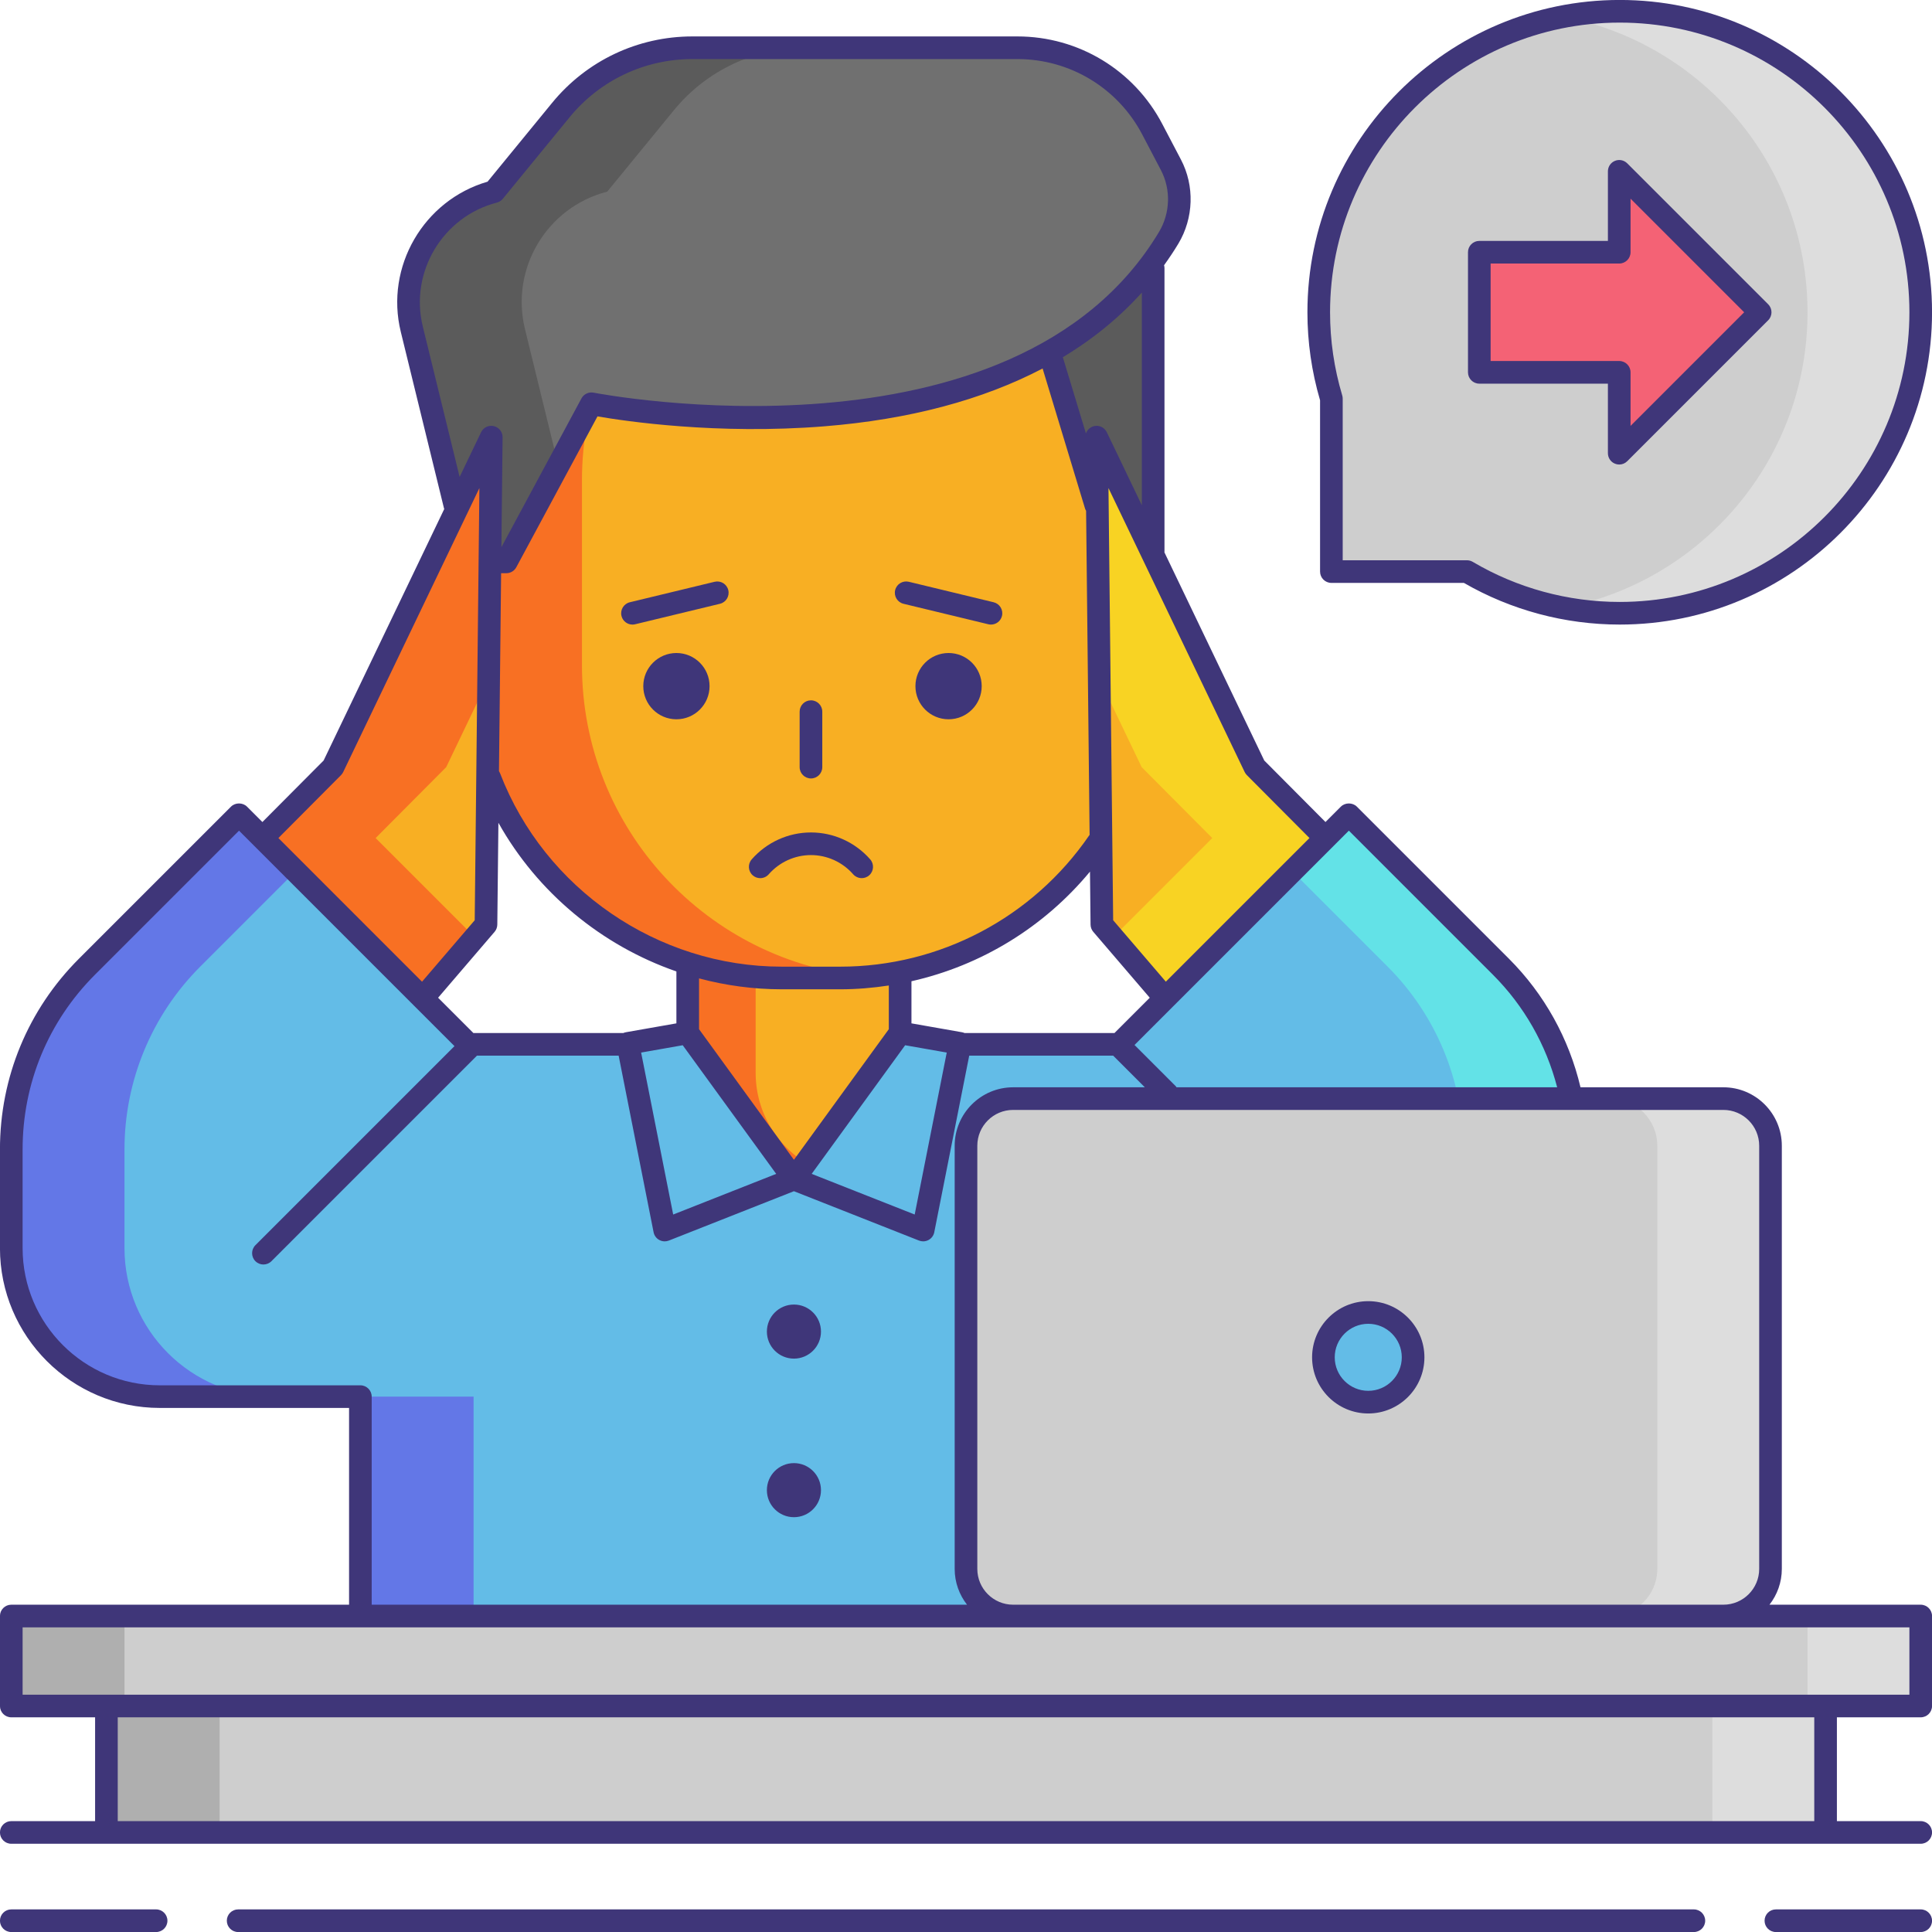 <svg id="Layer_1" height="512" viewBox="0 0 256 256" width="512" xmlns="http://www.w3.org/2000/svg"><g><path d="m178.731 107.944-30.434 30.434h-1.363-83.468-1.363l-30.434-30.434-20.145 20.146c-6.422 6.422-10.029 15.131-10.029 24.213v13.081c0 10.867 8.809 19.676 19.676 19.676h26.582v57.749h122.114v-57.749h19.363c10.867 0 19.676-8.809 19.676-19.676v-13.081c0-9.082-3.608-17.791-10.029-24.213z" fill="#63bce7"/><g fill="#63e2e7"><path d="m198.877 128.09-20.145-20.145-7.5 7.5 12.645 12.645c6.422 6.422 10.029 15.131 10.029 24.213v13.081c0 10.867-8.809 19.676-19.676 19.676h15c10.867 0 19.676-8.809 19.676-19.676v-13.081c0-9.082-3.608-17.792-10.029-24.213z"/><path d="m154.867 185.059h15v57.749h-15z"/></g><g fill="#6377e7"><path d="m47.753 185.059h15v57.749h-15z"/><path d="m16.495 165.383v-13.081c0-9.082 3.608-17.791 10.029-24.213l12.645-12.645-7.5-7.5-20.145 20.146c-6.422 6.422-10.029 15.131-10.029 24.213v13.081c0 10.867 8.809 19.676 19.676 19.676h15c-10.867-.001-19.676-8.81-19.676-19.677z"/></g><path d="m105.2 156.228c-7.772 0-14.073-6.301-14.073-14.073v-14.75c0-7.772 6.301-14.073 14.073-14.073 7.772 0 14.073 6.301 14.073 14.073v14.75c0 7.772-6.3 14.073-14.073 14.073z" fill="#f8af23"/><g><path d="m100.127 142.155v-14.75c0-6.197 4.01-11.447 9.573-13.325-1.414-.478-2.924-.748-4.5-.748-7.772 0-14.073 6.301-14.073 14.073v14.75c0 7.772 6.301 14.073 14.073 14.073 1.576 0 3.086-.27 4.5-.748-5.562-1.878-9.573-7.128-9.573-13.325z" fill="#f87023"/></g><path d="m111.339 129.587h-7.766c-22.898 0-41.461-18.563-41.461-41.461v-24.484c0-22.898 18.563-41.461 41.461-41.461h7.766c22.898 0 41.461 18.563 41.461 41.461v24.484c0 22.899-18.563 41.461-41.461 41.461z" fill="#f8af23"/><g><path d="m77.113 88.127v-24.485c0-21.678 16.641-39.46 37.843-41.294-1.193-.103-2.397-.167-3.617-.167h-7.766c-22.898 0-41.461 18.562-41.461 41.461v24.484c0 22.898 18.563 41.461 41.461 41.461h7.766c1.22 0 2.424-.064 3.617-.167-21.202-1.833-37.843-19.615-37.843-41.293z" fill="#f87023"/></g><g fill="#3f3679"><circle cx="89.63" cy="90.918" r="4.391"/><circle cx="125.69" cy="90.918" r="4.391"/></g><path d="m138.362 44.357 9.12 30.094h5.318v-47.427z" fill="#5b5b5b"/><path d="m62.113 74.451h4.98l11.274-20.951s56.488 11.308 76.483-21.981c1.775-2.955 1.906-6.619.304-9.672l-2.472-4.713c-3.485-6.644-10.368-10.806-17.87-10.806h-43.067c-6.755 0-13.153 3.031-17.432 8.257l-8.851 10.809c-8.008 2.066-12.865 10.187-10.899 18.22z" fill="#707070"/><g><path d="m80.462 25.393 8.851-10.809c4.279-5.226 10.677-8.257 17.432-8.257h-15c-6.755 0-13.153 3.031-17.432 8.257l-8.851 10.809c-8.008 2.066-12.865 10.187-10.899 18.22l7.549 30.838h4.98l6.887-12.798-4.416-18.04c-1.966-8.032 2.892-16.153 10.899-18.22z" fill="#5b5b5b"/></g><path d="m91.127 136.859 14.073 19.369-17.124 6.757-4.893-24.728z" fill="#63bce7"/><path d="m119.274 136.859-14.074 19.369 17.124 6.757 4.894-24.728z" fill="#63bce7"/><g fill="#3f3679"><circle cx="105.2" cy="176.442" r="3.583"/><circle cx="105.2" cy="197.453" r="3.583"/><circle cx="105.2" cy="218.465" r="3.583"/></g><path d="m34.772 111.047 9.352-9.398 20.971-43.725-.699 64.572-8.388 9.787z" fill="#f8af23"/><g><path d="m59.124 101.649 5.625-11.727.346-31.998-20.971 43.725-9.352 9.398 21.236 21.236 6.923-8.077-13.159-13.159z" fill="#f87023"/></g><path d="m175.63 111.047-9.352-9.398-20.971-43.725.699 64.572 8.388 9.787z" fill="#f8af23"/><g><path d="m175.63 111.047-9.352-9.398-20.971-43.725.346 31.998 5.625 11.727 9.352 9.398-13.159 13.159 6.923 8.077z" fill="#f8d323"/></g><path d="m14.101 226.054h227.798v16.754h-227.798z" fill="#cecece"/><g><path d="m14.101 226.054h15v16.754h-15z" fill="#afafaf"/></g><g><path d="m226.899 226.054h15v16.754h-15z" fill="#ddd"/></g><path d="m1.495 214.132h253.01v11.922h-253.01z" fill="#cecece"/><g><path d="m1.495 214.132h15v11.922h-15z" fill="#afafaf"/></g><g><path d="m239.505 214.132h15v11.922h-15z" fill="#ddd"/></g><path d="m228.358 145.571h-94.115c-3.448 0-6.243 2.795-6.243 6.243v56.074c0 3.448 2.795 6.243 6.243 6.243h94.115c3.448 0 6.243-2.795 6.243-6.243v-56.074c.001-3.448-2.795-6.243-6.243-6.243z" fill="#cecece"/><g><path d="m228.358 145.571h-15c3.448 0 6.243 2.795 6.243 6.243v56.074c0 3.448-2.795 6.243-6.243 6.243h15c3.448 0 6.243-2.795 6.243-6.243v-56.074c.001-3.448-2.795-6.243-6.243-6.243z" fill="#ddd"/></g><circle cx="181.301" cy="179.852" fill="#63bce7" r="5.942"/><g><path d="m214.623 1.495c-22.026 0-39.882 17.856-39.882 39.882 0 3.979.59 7.818 1.675 11.444v22.916h17.964c5.935 3.504 12.852 5.523 20.244 5.523 22.026 0 39.882-17.856 39.882-39.883s-17.857-39.882-39.883-39.882z" fill="#cecece"/><g><path d="m239.505 41.377c0-19.462-13.943-35.658-32.383-39.168 2.43-.462 4.935-.714 7.5-.714 22.026 0 39.883 17.856 39.883 39.882s-17.856 39.883-39.882 39.883c-2.558 0-5.053-.257-7.477-.718 18.428-3.52 32.359-19.711 32.359-39.165z" fill="#ddd"/></g></g><path d="m196.016 49.335h18.539v10.717l18.675-18.675-18.675-18.675v10.718h-18.539z" fill="#f46275"/><g fill="#3f3679"><path d="m107.457 103.149c.829 0 1.5-.672 1.5-1.5v-7.351c0-.828-.671-1.5-1.5-1.5s-1.5.672-1.5 1.5v7.351c0 .829.671 1.5 1.5 1.5z"/><path d="m94.693 77.088-11.238 2.714c-.805.194-1.3 1.005-1.106 1.811.166.687.78 1.147 1.457 1.147.116 0 .235-.014.353-.042l11.238-2.714c.805-.194 1.3-1.005 1.106-1.811-.194-.803-1.003-1.297-1.81-1.105z"/><path d="m119.719 80.004 11.238 2.714c.118.028.237.042.353.042.677 0 1.291-.461 1.457-1.147.194-.806-.301-1.616-1.106-1.811l-11.238-2.714c-.807-.192-1.616.302-1.81 1.105-.195.806.301 1.617 1.106 1.811z"/><path d="m99.605 113.871c-.546.623-.484 1.57.139 2.117.285.25.638.372.989.372.417 0 .832-.173 1.128-.511 1.418-1.618 3.458-2.546 5.596-2.546s4.177.928 5.595 2.546c.545.622 1.494.685 2.117.139s.685-1.494.139-2.117c-1.988-2.267-4.85-3.567-7.851-3.567s-5.863 1.3-7.852 3.567z"/><path d="m20.685 253.005h-19.19c-.829 0-1.5.672-1.5 1.5s.671 1.5 1.5 1.5h19.19c.829 0 1.5-.672 1.5-1.5s-.671-1.5-1.5-1.5z"/><path d="m254.505 253.005h-19.19c-.829 0-1.5.672-1.5 1.5s.671 1.5 1.5 1.5h19.19c.829 0 1.5-.672 1.5-1.5s-.671-1.5-1.5-1.5z"/><path d="m224.445 253.005h-192.89c-.829 0-1.5.672-1.5 1.5s.671 1.5 1.5 1.5h192.891c.829 0 1.5-.672 1.5-1.5s-.672-1.5-1.501-1.5z"/><path d="m254.505 212.632h-20.04c1.021-1.312 1.636-2.956 1.636-4.743v-56.074c0-4.27-3.474-7.743-7.743-7.743h-18.933c-1.528-6.458-4.786-12.341-9.488-17.042l-20.145-20.146c-.563-.563-1.559-.563-2.121 0l-2.038 2.039-8.112-8.151-13.23-27.585c.002-.03.009-.059.009-.089v-37.573c0-.132-.023-.258-.055-.381.665-.926 1.302-1.872 1.891-2.854 2.039-3.394 2.171-7.662.347-11.141l-2.472-4.713c-3.755-7.162-11.112-11.61-19.199-11.61h-43.067c-7.233 0-14.01 3.21-18.592 8.807l-8.548 10.439c-8.471 2.46-13.608 11.275-11.498 19.896l5.715 23.346c.011.044.03.084.045.127l-15.985 33.329-8.112 8.151-2.039-2.039c-.563-.563-1.559-.563-2.121 0l-20.146 20.146c-6.751 6.751-10.469 15.727-10.469 25.273v13.08c0 11.677 9.5 21.177 21.176 21.177h25.082v26.072h-44.758c-.829 0-1.5.672-1.5 1.5v11.923c0 .828.671 1.5 1.5 1.5h11.106v13.754h-11.106c-.829 0-1.5.672-1.5 1.5s.671 1.5 1.5 1.5h12.606 227.798 12.606c.829 0 1.5-.672 1.5-1.5s-.671-1.5-1.5-1.5h-11.106v-13.754h11.106c.829 0 1.5-.672 1.5-1.5v-11.923c0-.826-.671-1.498-1.5-1.498zm-21.403-60.818v56.074c0 2.615-2.128 4.743-4.743 4.743h-94.115c-2.616 0-4.744-2.128-4.744-4.743v-56.074c0-2.615 2.128-4.743 4.744-4.743h94.115c2.615 0 4.743 2.128 4.743 4.743zm-54.371-41.749 19.084 19.085c4.139 4.138 7.052 9.277 8.518 14.921h-50.439c-.033-.041-.048-.091-.086-.129l-5.477-5.477 5.117-5.117c.002-.002.004-.003.006-.005l21.236-21.236c.001-.001.002-.003.003-.004zm-50.93 26.814c-.104-.044-.211-.08-.324-.1l-6.704-1.179v-5.58c9.222-2.077 17.556-7.156 23.656-14.525l.076 7.018c.004.353.132.692.361.96l7.484 8.732-4.674 4.674zm-22.601 16.798-12.573-17.305v-6.73c3.528.942 7.202 1.445 10.946 1.445h7.766c2.173 0 4.32-.184 6.434-.504v5.789zm-22.277-16.898c-.113.02-.22.056-.324.1h-19.874l-4.674-4.674 7.484-8.732c.229-.268.357-.607.361-.96l.146-13.49c5.189 9.264 13.678 16.261 23.585 19.699v6.878zm55.227-87.951 5.635 18.596c.029.096.083.175.128.26l.465 42.95c-.023.029-.05.053-.071.084-7.468 10.876-19.792 17.369-32.967 17.369h-7.766c-16.416 0-31.407-10.29-37.305-25.605-.04-.105-.093-.201-.153-.291l.284-26.24h.693c.552 0 1.06-.303 1.321-.789l10.756-19.989c3.66.634 15.876 2.453 30.06 1.315 11.264-.904 20.974-3.501 28.92-7.66zm-47.685 89.671 12.384 17.045-13.649 5.386-4.247-21.461zm29.471 0 5.512.97-4.247 21.461-13.65-5.386zm45.279-35.791 8.296 8.335-19.033 19.033-6.979-8.142-.62-57.262 18.045 37.625c.074.153.172.291.291.411zm-13.915-35.758-4.64-9.675c-.304-.635-1.007-.972-1.693-.813-.512.12-.91.493-1.076.968l-3.061-10.1c4.019-2.411 7.509-5.278 10.469-8.557v28.177zm-95.279-23.693c-1.762-7.197 2.642-14.56 9.817-16.411.309-.079.583-.255.786-.502l8.851-10.81c4.01-4.897 9.941-7.707 16.271-7.707h43.068c6.968 0 13.306 3.833 16.542 10.003l2.472 4.713c1.342 2.558 1.241 5.701-.261 8.203-19.219 31.991-74.351 21.394-74.906 21.283-.648-.128-1.302.18-1.615.76l-10.609 19.716.158-14.564c.007-.704-.475-1.317-1.16-1.478-.686-.159-1.389.178-1.693.813l-2.84 5.922zm-19.131 67.787 8.297-8.336c.119-.12.217-.258.29-.41l18.045-37.625-.62 57.262-6.979 8.143-11.81-11.81zm10.863 72.516h-26.582c-10.022 0-18.176-8.154-18.176-18.177v-13.08c0-8.745 3.406-16.968 9.59-23.152l19.085-19.085 2.041 2.041s0 .001.001.001l21.236 21.236h.001l5.272 5.272-26.376 26.376c-.586.586-.586 1.535 0 2.121.293.293.677.439 1.061.439s.768-.146 1.061-.439l27.233-27.234h18.775l4.63 23.397c.086.437.362.813.753 1.025.223.122.47.184.719.184.187 0 .373-.035.551-.104l16.573-6.54 16.573 6.54c.178.069.364.104.551.104.248 0 .496-.062.719-.184.391-.213.667-.589.753-1.025l4.63-23.397h19.077l4.193 4.192h-17.452c-4.27 0-7.744 3.474-7.744 7.743v56.074c0 1.788.615 3.431 1.636 4.743h-78.884v-27.571c0-.829-.671-1.5-1.5-1.5zm192.646 57.749h-224.798v-13.754h224.798zm12.606-16.754h-11.106-227.798-11.106v-8.923h131.249 94.115 24.647v8.923z"/><path d="m181.301 187.293c4.104 0 7.442-3.338 7.442-7.441s-3.338-7.441-7.442-7.441-7.442 3.338-7.442 7.441 3.338 7.441 7.442 7.441zm0-11.883c2.449 0 4.442 1.992 4.442 4.441s-1.993 4.441-4.442 4.441-4.442-1.992-4.442-4.441 1.993-4.441 4.442-4.441z"/><path d="m174.915 75.737c0 .828.671 1.5 1.5 1.5h17.558c6.265 3.614 13.396 5.522 20.649 5.522 22.818 0 41.383-18.564 41.383-41.383s-18.564-41.381-41.382-41.381-41.383 18.564-41.383 41.382c0 3.95.563 7.872 1.675 11.662zm39.708-72.742c21.165 0 38.383 17.218 38.383 38.382s-17.219 38.383-38.383 38.383c-6.856 0-13.592-1.838-19.481-5.314-.231-.136-.495-.208-.763-.208h-16.464v-21.417c0-.146-.021-.29-.063-.43-1.069-3.576-1.612-7.282-1.612-11.015 0-21.163 17.218-38.381 38.383-38.381z"/><path d="m196.016 50.835h17.04v9.218c0 .606.365 1.153.926 1.386.186.077.381.114.574.114.391 0 .774-.152 1.061-.439l18.675-18.675c.586-.586.586-1.535 0-2.121l-18.675-18.676c-.429-.429-1.073-.559-1.635-.325-.561.232-.926.779-.926 1.386v9.218h-17.04c-.829 0-1.5.672-1.5 1.5v15.915c0 .827.671 1.499 1.5 1.499zm1.5-15.915h17.04c.829 0 1.5-.672 1.5-1.5v-7.097l15.054 15.055-15.054 15.054v-7.097c0-.828-.671-1.5-1.5-1.5h-17.04z"/></g></g></svg>